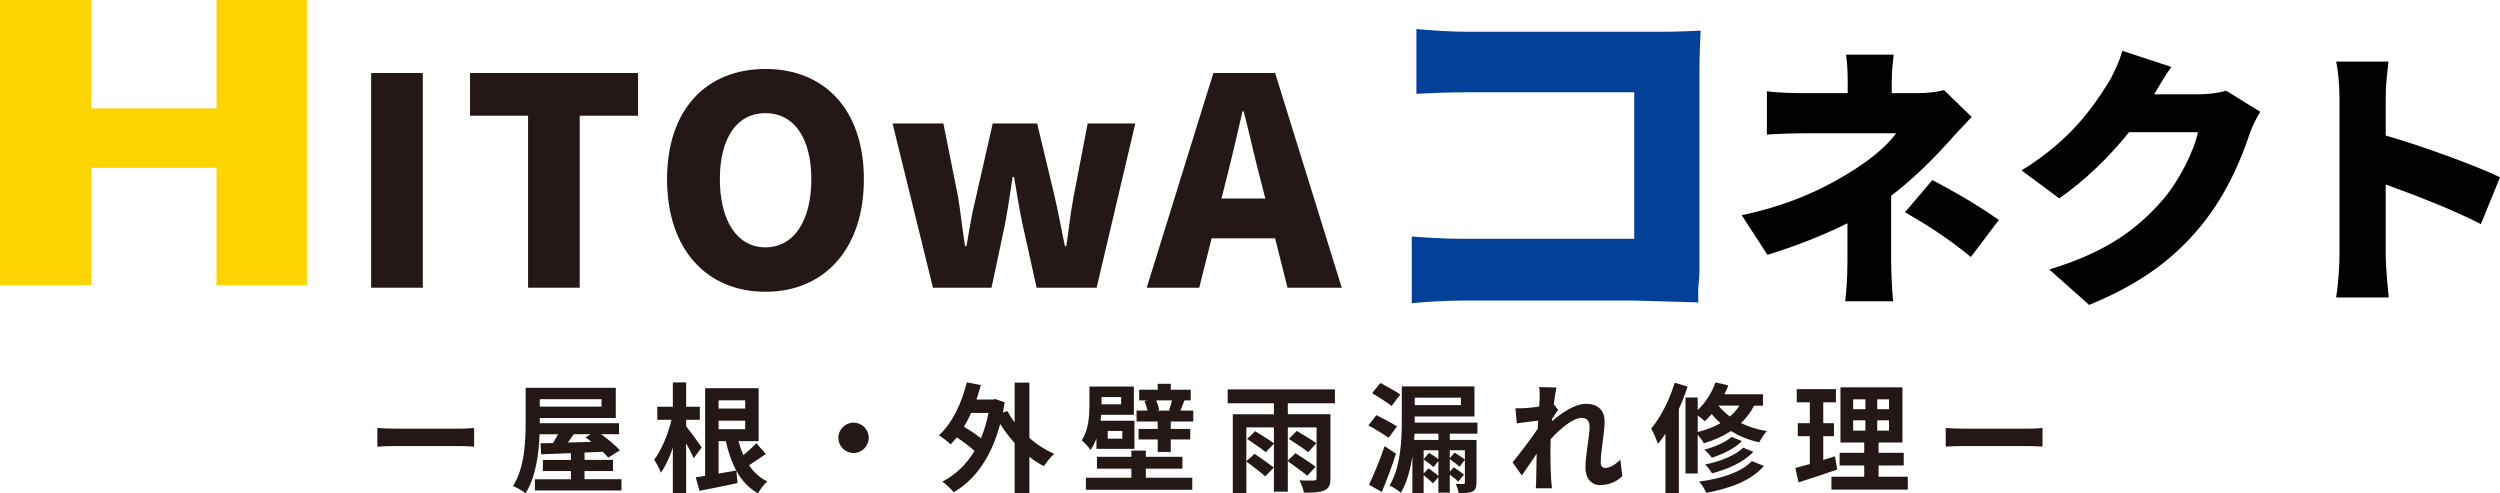 <?xml version="1.0" encoding="UTF-8"?><svg id="_イヤー_2" xmlns="http://www.w3.org/2000/svg" width="238.34mm" height="47.04mm" viewBox="0 0 675.62 133.34"><defs><style>.cls-1{fill:#004098;}.cls-2{fill:#231815;}.cls-3{fill:#fed400;}</style></defs><g id="_イヤー_1-2"><g><g><path class="cls-3" d="M0,0H24.7V29.3H58.51V0h24.43V77.04h-24.43v-31.69H24.7v31.69H0V0Z"/><path class="cls-2" d="M100.3,19.73h13.96v58.02h-13.96V19.73Z"/><path class="cls-2" d="M142.71,31.27h-15.68v-11.54h45.39v11.54h-15.75v46.48h-13.96V31.27Z"/><path class="cls-2" d="M180.27,48.43c0-19.03,10.76-29.79,26.6-29.79s26.59,10.84,26.59,29.79-10.76,30.42-26.59,30.42-26.6-11.39-26.6-30.42Zm38.99,0c0-11.23-4.76-17.86-12.4-17.86s-12.32,6.63-12.32,17.86,4.68,18.41,12.32,18.41,12.4-7.1,12.4-18.41Z"/><path class="cls-2" d="M241.23,33.37h13.72l3.98,19.89c.7,4.36,1.17,8.81,1.87,13.25h.39c.78-4.44,1.48-8.97,2.57-13.25l4.52-19.89h12.01l4.76,19.89c1.01,4.36,1.79,8.81,2.73,13.25h.39c.7-4.44,1.09-8.89,1.95-13.25l3.82-19.89h12.87l-10.45,44.38h-16.22l-3.75-16.92c-.86-4.13-1.56-8.19-2.34-13.02h-.39c-.7,4.83-1.33,8.89-2.11,13.02l-3.59,16.92h-15.83l-10.92-44.38Z"/><path class="cls-2" d="M344.6,64.41h-17.16l-3.35,13.34h-14.19l18.01-58.02h16.69l18.01,58.02h-14.66l-3.36-13.34Zm-2.65-10.76l-1.25-4.91c-1.56-5.77-3.04-12.71-4.6-18.64h-.31c-1.41,6.08-2.96,12.87-4.45,18.64l-1.24,4.91h11.85Z"/><path d="M511.09,71.18c0,3.14,.3,7.93,.52,10.24h-12.94c.3-2.02,.6-7.1,.6-10.24v-10.85c-6.73,3.37-14.51,6.36-21.62,8.53l-6.96-10.7c14.59-3.07,24.31-8.38,30.59-12.42,5.24-3.37,9.12-6.88,11.15-9.72h-24.83c-2.77,0-7.7,.15-10.1,.37v-11.74c3.07,.45,7.25,.52,9.87,.52h11.97v-3.29c0-2.55-.15-5.16-.45-7.11h12.87c-.22,1.87-.52,4.64-.52,7.11v3.29h7.1c2.62,0,5.01-.3,7.03-.82l7.48,7.25c-2.17,2.25-4.86,5.16-6.66,7.18-3.89,4.34-9.27,9.65-15.11,14.14v18.25Zm11.15-22.52c6.8,3.67,10.62,5.76,17.95,10.77l-7.56,10.02c-6.51-5.31-11.67-8.52-17.8-12.11l7.41-8.68Z"/><path d="M610.82,30.19c-.97,1.65-2.17,3.89-2.92,6.14-2.02,6.21-6.06,16.08-12.95,24.53-7.25,8.91-16.31,15.78-30.36,21.54l-10.77-9.57c16.15-4.93,23.94-11.29,30.29-18.4,4.71-5.24,8.9-13.84,9.87-18.7h-18.62c-5.32,6.66-11.97,13.09-18.85,17.88l-10.18-7.56c13.24-8.15,19.3-17.13,23.27-23.41,1.34-2.1,3.14-5.98,3.96-8.9l13.24,4.34c-1.72,2.39-3.51,5.46-4.64,7.41h12.04c2.47,0,5.46-.38,7.41-.98l9.2,5.69Z"/><path d="M670.46,60.56c-7.56-3.89-17.81-7.85-25.73-10.7v19.23c0,2.02,.45,7.93,.82,11.29h-14.21c.52-3.22,.9-8.23,.9-11.29V26.37c0-2.99-.3-6.88-.9-9.72h14.14c-.3,2.84-.75,6.13-.75,9.72v10.25c10.1,2.92,24.61,8.23,30.89,11.29l-5.16,12.64Z"/></g><path class="cls-1" d="M441.54,81.21h-45.74c-3.96,0-10.53,.31-14.27,.73v-18.03c4.06,.31,8.86,.62,13.75,.62h46.37V24.94h-45.12c-4.69,0-10.52,.21-13.75,.42V7.85c4.17,.42,10,.73,13.75,.73h53.15c3.33,0,8.33-.21,9.9-.31-.1,2.5-.31,7.08-.31,10.52v54.08c0,3.54-.57,4.79-.26,8.85"/><g><path class="cls-2" d="M101.98,115.66c1.15,.09,3.5,.19,5.16,.19h17.24c1.47,0,2.92-.13,3.75-.19v5.04c-.77-.03-2.4-.16-3.75-.16h-17.24c-1.83,0-3.98,.06-5.16,.16v-5.04Z"/><path class="cls-2" d="M167.95,129.52v3.02h-23.39v-3.02h9.73v-2.21h-7.57v-3.02h7.57v-1.83c-3.02,.13-5.77,.22-8.05,.32l-.16-2.98,3.37-.06c.45-.74,.93-1.57,1.38-2.38h-5.01c-.19,5.23-1.03,11.65-3.79,15.95-.74-.64-2.47-1.6-3.4-1.96,3.18-4.94,3.43-12.16,3.43-17.26v-9.28h24.36v8.15h-20.54v1.41h21.41v2.98h-4.82c1.9,1.38,3.95,3.08,5.07,4.36l-3.18,1.96c-.39-.48-.9-1.03-1.48-1.57-1.63,.06-3.27,.13-4.91,.19v1.99h7.7v3.02h-7.7v2.21h9.98Zm-22.08-21.63v1.99h16.69v-1.99h-16.69Zm9.18,9.46c-.51,.77-1.06,1.54-1.57,2.25,2.02-.06,4.18-.13,6.32-.19-.52-.45-1.06-.87-1.57-1.22l1.38-.84h-4.56Z"/><path class="cls-2" d="M187.48,123.81c-.45-1.02-1.25-2.57-2.05-4.01v13.48h-3.6v-12.23c-.93,2.63-2.02,5.04-3.24,6.71-.35-1.09-1.19-2.6-1.8-3.53,1.96-2.57,3.79-6.96,4.69-10.78h-3.85v-3.53h4.2v-6.57h3.6v6.57h3.69v3.53h-3.69v1.77c.93,1.12,3.63,4.78,4.21,5.68l-2.15,2.92Zm19.48-1.12c-1.52,1.03-3.08,2.12-4.53,3.05,1.28,1.89,2.92,3.4,4.94,4.36-.86,.74-2.02,2.22-2.53,3.24-2.5-1.41-4.4-3.5-5.84-6.1l.32,3.31c-3.56,.77-7.32,1.51-10.27,2.09l-1.03-3.66c.77-.09,1.61-.22,2.54-.39v-23.68h14.47v14.31h-5.46c.35,1.32,.8,2.6,1.31,3.76,1.29-1.03,2.63-2.25,3.53-3.21l2.54,2.92Zm-12.77-14.5v2.22h7.19v-2.22h-7.19Zm7.19,7.8v-2.31h-7.19v2.31h7.19Zm-7.19,12c1.54-.26,3.17-.55,4.78-.84-1.25-2.28-2.15-4.94-2.82-7.93h-1.95v8.76Z"/><path class="cls-2" d="M230.67,114.21c2.24,0,4.11,1.86,4.11,4.11s-1.87,4.11-4.11,4.11-4.11-1.86-4.11-4.11,1.86-4.11,4.11-4.11Z"/><path class="cls-2" d="M278.18,118.35c2.05,1.8,4.36,3.28,6.71,4.3-.93,.8-2.15,2.35-2.79,3.34-1.35-.71-2.67-1.57-3.91-2.53v9.79h-3.98v-13.51c-1.44-1.57-2.76-3.34-3.92-5.17-2.4,9.08-6.87,15.21-12.57,18.45-.65-.84-2.12-2.25-3.05-2.86,3.53-1.83,6.45-4.59,8.7-8.31-1.25-1.15-3.11-2.53-4.81-3.66-.51,.71-1.06,1.32-1.64,1.89-.67-.64-2.25-1.89-3.18-2.44,3.53-3.21,6.13-8.57,7.54-14.31l3.79,.74c-.36,1.35-.74,2.63-1.19,3.91h4.46l.67-.13,2.5,.87c-.16,.96-.32,1.9-.48,2.8l1.19-.45c.55,1.02,1.22,2.09,1.99,3.08v-10.75h3.98v14.95Zm-15.76-6.74c-.57,1.32-1.22,2.53-1.92,3.72,1.6,.93,3.3,2.09,4.59,3.11,.87-2.05,1.54-4.33,2.05-6.84h-4.72Z"/><path class="cls-2" d="M296.31,118.48c-.42,1.12-.94,2.22-1.6,3.15-.42-.74-1.77-2.18-2.37-2.63,1.89-2.88,2.08-6.74,2.08-9.63v-4.91h12v7.64h-8.83c-.03,.51-.09,1.06-.16,1.6h9.15v7.6h-10.27v-2.82Zm13.35,10.62h12.55v3.27h-28.75v-3.27h12.29v-2.44h-9.3v-3.21h9.3v-1.67h3.91v1.67h9.88v3.21h-9.88v2.44Zm-11.97-21.79v1.96h5.29v-1.96h-5.29Zm5.62,9.15h-3.95v2.09h3.95v-2.09Zm19.16-5.49v2.95h-6.07v1.99h5.26v2.85h-5.26v3.37h-3.53v-3.37h-5.17v-2.85h5.17v-1.99h-5.72v-2.95h2.95c-.16-.8-.48-1.8-.8-2.6l.84-.16h-2.28v-2.89h5.01v-1.6h3.53v1.6h5.39v2.89h-1.92l.22,.03c-.45,1.06-.77,1.96-1.06,2.73h3.44Zm-10.01-2.76c.35,.87,.7,1.89,.8,2.6l-.77,.16h4.01l-.58-.09c.29-.77,.62-1.83,.8-2.67h-4.26Z"/><path class="cls-2" d="M348.03,108.95v2.98h11.52v17.3c0,1.83-.39,2.73-1.67,3.31-1.18,.54-3.01,.61-5.49,.61-.19-.96-.7-2.44-1.21-3.33,1.57,.06,3.4,.06,3.91,.03,.55-.03,.71-.16,.71-.64v-13.7h-7.77v8.98l2.05-2.02c1.7,1.06,4.21,2.7,5.46,3.69l-2.25,2.4c-1.18-.99-3.56-2.7-5.26-3.91v8.22h-3.76v-12.97l-2.21,2.31c-1.13-.96-3.41-2.5-5.04-3.59l2.18-2.09c1.57,.94,3.82,2.35,5.07,3.28v-4.3h-7.45v9.15l2.22-2.02c1.64,1.09,3.98,2.76,5.2,3.72l-2.31,2.38c-1.15-1.06-3.43-2.79-5.11-4.01v8.54h-3.66v-21.31h11.11v-2.98h-12.49v-3.75h28.98v3.75h-12.74Zm2.4,7.51c1.64,.96,4.08,2.41,5.33,3.31l-2.22,2.44c-1.16-.96-3.53-2.5-5.23-3.59l2.12-2.15Z"/><path class="cls-2" d="M375.26,118.32c-1.18-.9-3.72-2.4-5.46-3.37l2.18-2.76c1.7,.87,4.27,2.18,5.55,3.05l-2.28,3.08Zm2,4.27c-1.1,3.5-2.51,7.22-3.83,10.36l-3.46-1.95c1.21-2.53,2.95-6.64,4.2-10.43l3.08,2.02Zm-1.19-12.87c-1.15-.93-3.56-2.44-5.26-3.47l2.25-2.76c1.64,.87,4.11,2.25,5.36,3.11l-2.34,3.11Zm15.73,7.47v1.7h7.22v11.49c0,1.38-.25,2.02-1.09,2.44s-2.09,.45-3.72,.45c-.13-.77-.45-1.8-.8-2.5,.84,.03,1.77,.03,2.02,.03,.32-.03,.45-.13,.45-.42v-6.13l-1.42,1.86c-.61-.54-1.76-1.38-2.66-2.02v3.37l1.09-1.19c.93,.61,2.12,1.48,2.76,2.02l-1.57,1.86c-.48-.51-1.45-1.25-2.28-1.89v4.88h-3.08v-4.17l-1.45,1.64c-.54-.57-1.64-1.44-2.53-2.18v4.81h-3.05v-9.92c-.54,3.56-1.47,7.09-3.11,9.85-.64-.61-2.18-1.6-3.05-1.95,3.05-5.11,3.3-12.45,3.3-17.69v-9.11h19.64v8.12h-16.14v1.67h16.94v2.98h-7.48Zm-3.08,0h-6.45c-.03,.55-.06,1.12-.09,1.7h6.55v-1.7Zm-6.39-9.72v2.02h12.48v-2.02h-12.48Zm3.85,14.92c.8,.45,1.86,1.15,2.54,1.67v-2.37h-3.98v2.37l1.44-1.67Zm-.09,4.17c.8,.58,1.95,1.45,2.63,2.02v-4.01l-1.32,1.67c-.61-.57-1.77-1.47-2.67-2.09v3.82l1.35-1.42Zm5.71-4.88v2.15l1.28-1.51c.9,.54,2.15,1.32,2.8,1.86v-2.5h-4.08Z"/><path class="cls-2" d="M438.41,128.69c-1.45,1.38-3.41,2.4-5.97,2.4-2.37,0-3.98-1.76-3.98-4.81,0-3.46,1.12-8.12,1.12-11.01,0-1.57-.8-2.34-2.11-2.34-2.38,0-5.84,2.92-8.41,5.77-.03,.9-.06,1.77-.06,2.57,0,2.6,0,5.26,.19,8.25,.04,.58,.16,1.74,.22,2.44h-4.36c.07-.67,.1-1.83,.1-2.34,.06-2.47,.06-4.3,.13-7-1.38,2.02-2.92,4.36-4.01,5.87l-2.5-3.53c1.8-2.18,5.01-6.42,6.8-9.08l.13-2.22c-1.54,.19-3.98,.51-5.78,.74l-.38-4.08c.9,.03,1.64,.03,2.76-.03,.93-.06,2.31-.22,3.66-.42,.06-1.19,.13-2.09,.13-2.44,0-.9,.03-1.87-.13-2.83l4.66,.13c-.2,.9-.45,2.53-.71,4.53l1.19,1.51c-.42,.55-1.1,1.57-1.64,2.41,0,.22-.03,.45-.06,.67,2.5-2.18,6.16-4.72,9.24-4.72,3.41,0,5.01,2.02,5.01,4.69,0,3.3-1.06,7.96-1.06,11.26,0,.84,.42,1.38,1.22,1.38,1.15,0,2.67-.8,4.08-2.25l.55,4.46Z"/><path class="cls-2" d="M456.08,104.49c-.67,1.99-1.47,4.08-2.37,6.06v22.72h-3.63v-16.04c-.64,.96-1.32,1.89-2.02,2.69-.32-.9-1.22-3.11-1.83-4.11,2.56-3.02,4.94-7.7,6.35-12.39l3.5,1.06Zm17.97,5.13c-.93,1.83-2.15,3.37-3.56,4.72,1.99,.96,4.33,1.73,6.99,2.15-.67,.71-1.6,2.15-2.05,3.05-2.96-.64-5.52-1.74-7.64-3.05-2.15,1.41-4.62,2.5-7.32,3.31-.29-.58-1.02-1.57-1.67-2.31v10.46h-3.3v-20.54h3.3v3.4c2.09-1.95,3.82-4.68,4.82-7.47l3.46,.8c-.31,.8-.67,1.64-1.06,2.41h10.43v3.08h-2.41Zm-15.24,7.12c2.28-.57,4.34-1.34,6.14-2.37-.9-.8-1.7-1.64-2.38-2.47-.58,.71-1.22,1.35-1.86,1.93-.42-.42-1.19-1.03-1.9-1.54v4.46Zm17.88,9.18c-3.34,3.91-9.02,6.06-15.57,7.25-.41-.93-1.18-2.18-1.92-3.02,5.91-.8,11.46-2.53,14.22-5.55l3.28,1.32Zm-5.94-6.71c-1.99,2.02-5.17,3.53-8.15,4.49-.45-.71-1.28-1.6-2.02-2.18,2.73-.71,5.81-2.02,7.38-3.46l2.8,1.15Zm3.08,2.89c-2.53,2.76-6.8,4.68-11.16,5.81-.42-.71-1.19-1.76-1.87-2.37,4.01-.84,8.18-2.44,10.3-4.56l2.73,1.12Zm-9.4-12.49c.8,1.03,1.83,2.05,3.08,2.95,1.03-.87,1.86-1.83,2.57-2.95h-5.65Z"/><path class="cls-2" d="M496.51,126.89c-3.53,1.25-7.38,2.47-10.46,3.46l-.87-3.88c1.12-.29,2.44-.64,3.92-1.06v-7.54h-3.25v-3.5h3.25v-5.65h-3.53v-3.56h10.59v3.56h-3.43v5.65h2.89v3.5h-2.89v6.42c1.06-.32,2.12-.64,3.15-.99l.64,3.6Zm19.07,1.95v3.47h-20.64v-3.47h8.86v-3.05h-6.65v-3.43h6.65v-2.76h-6.42v-14.92h16.75v14.92h-6.45v2.76h6.8v3.43h-6.8v3.05h7.9Zm-14.77-18.26h3.31v-2.66h-3.31v2.66Zm0,5.78h3.31v-2.76h-3.31v2.76Zm9.69-8.44h-3.18v2.66h3.18v-2.66Zm0,5.68h-3.18v2.76h3.18v-2.76Z"/><path class="cls-2" d="M525.83,115.66c1.16,.09,3.5,.19,5.17,.19h17.23c1.48,0,2.93-.13,3.76-.19v5.04c-.77-.03-2.41-.16-3.76-.16h-17.23c-1.83,0-3.98,.06-5.17,.16v-5.04Z"/></g></g></g></svg>